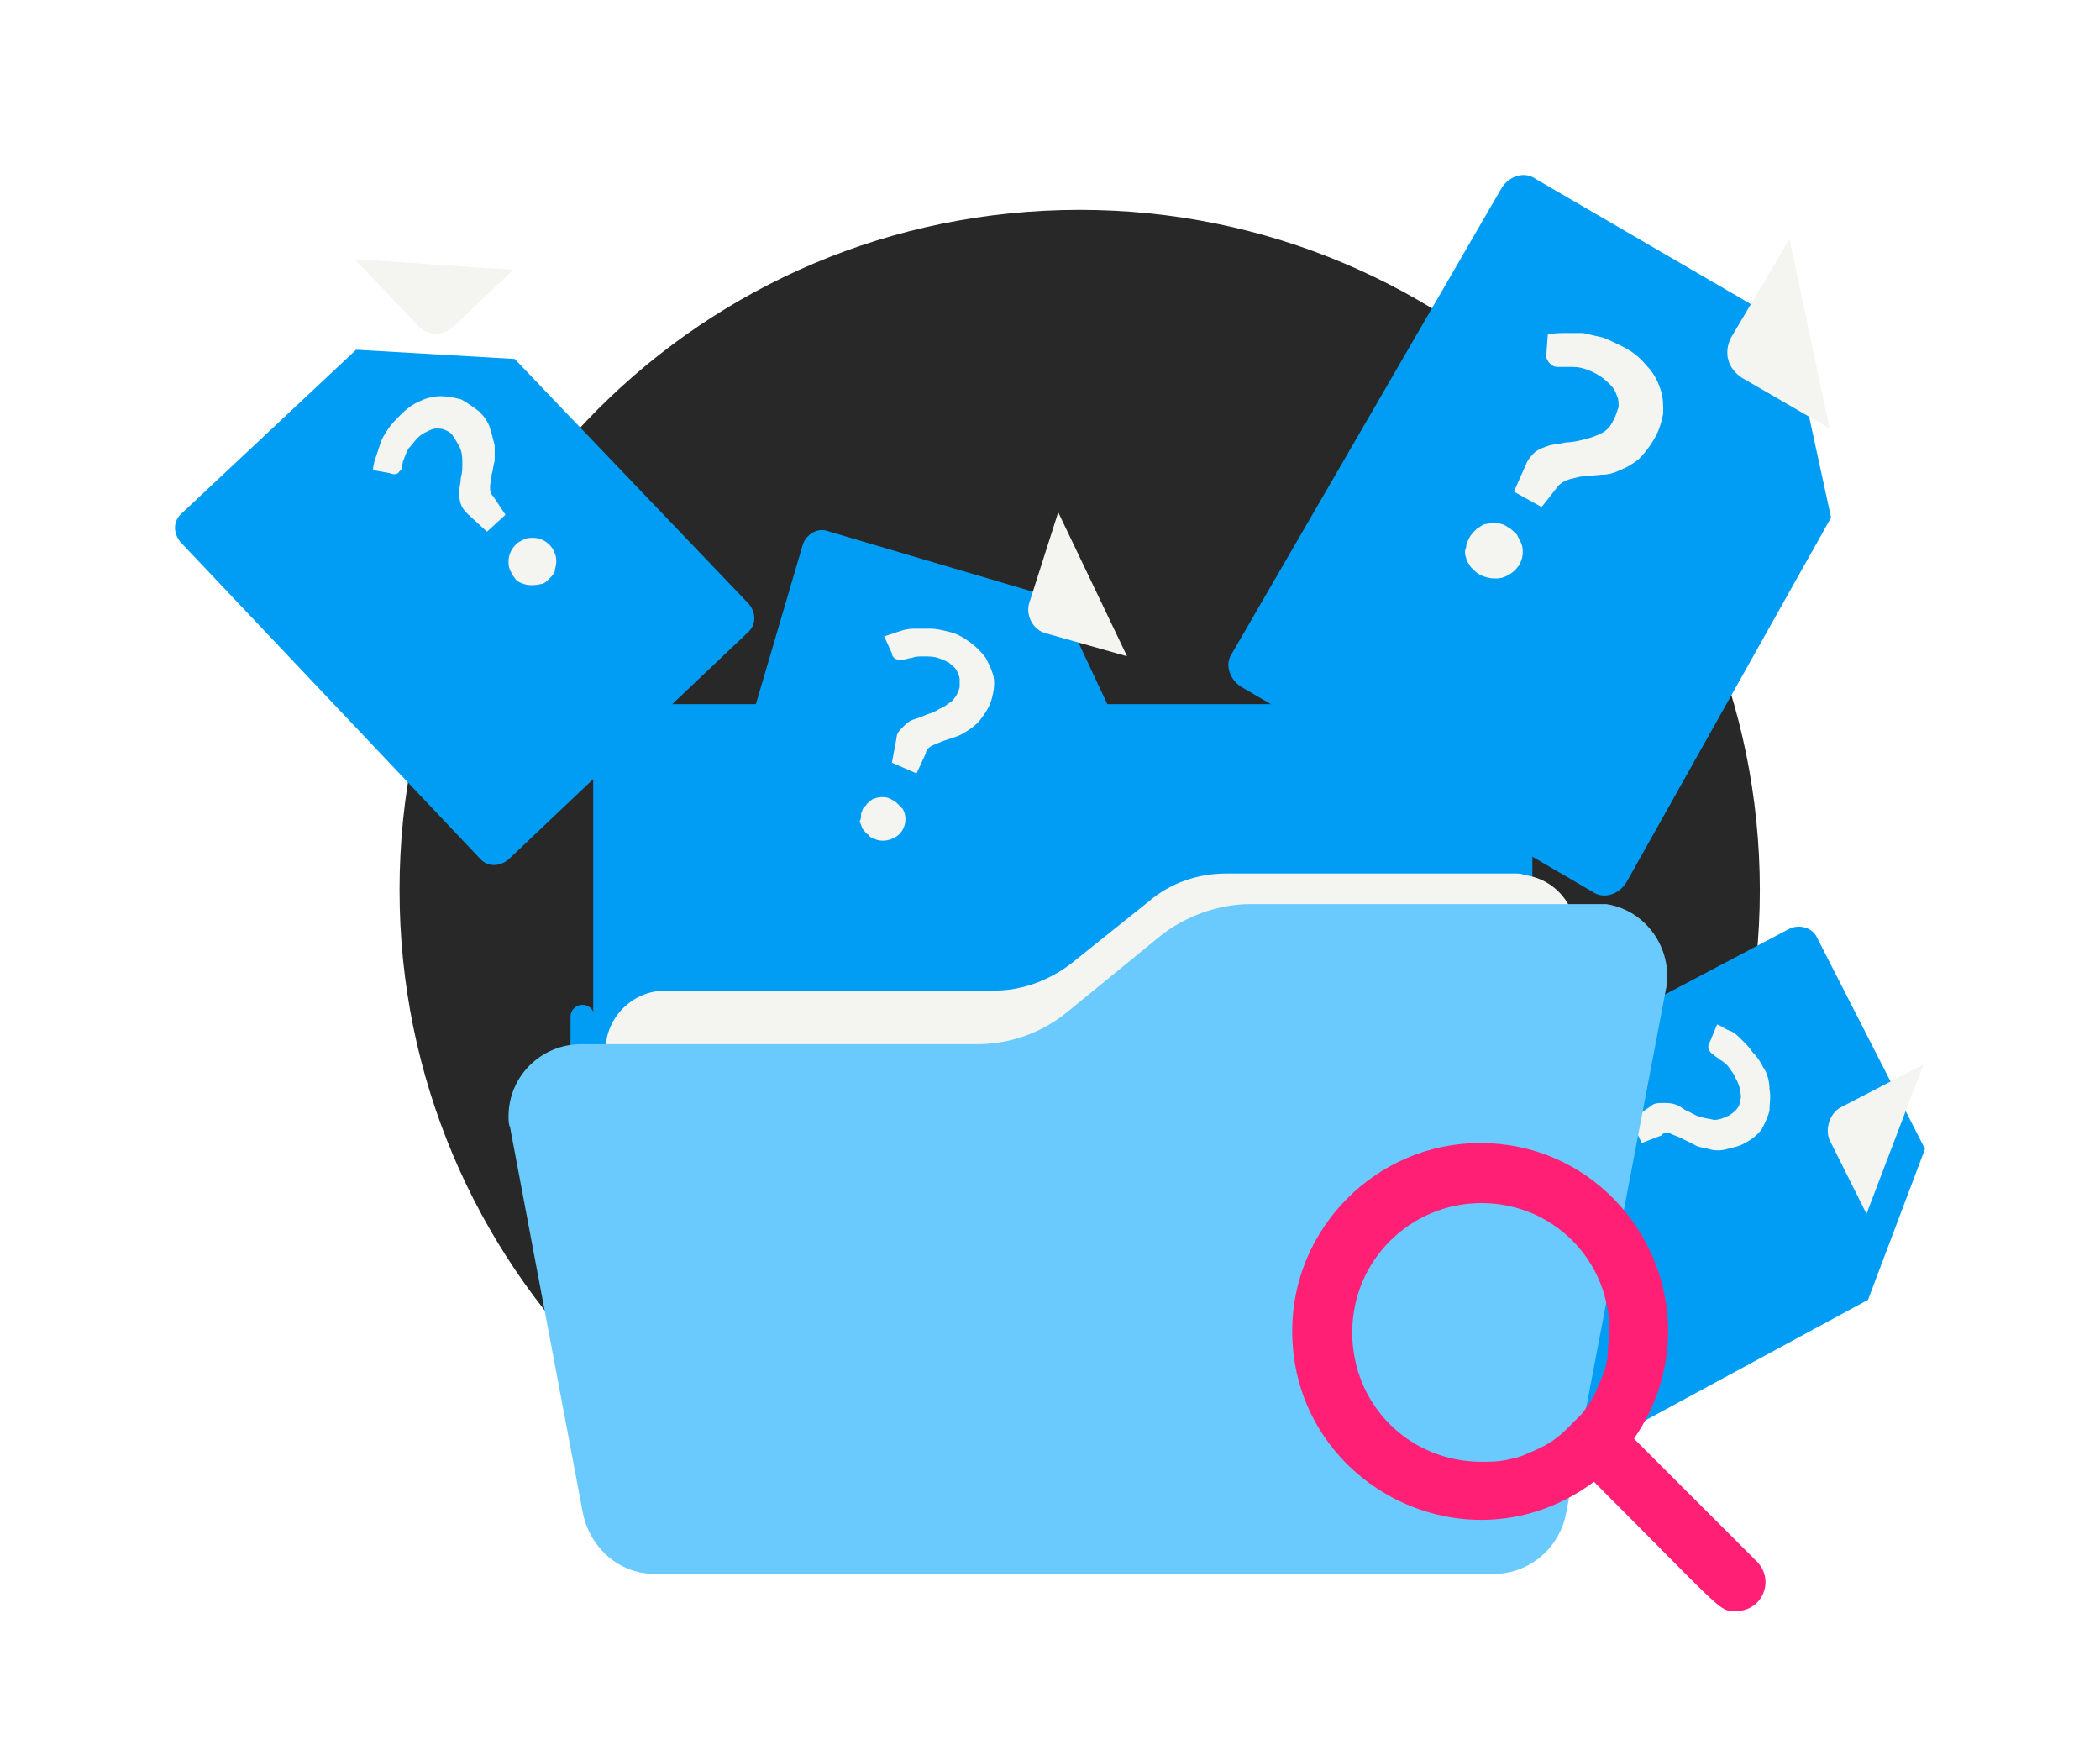 <svg width="264" height="220" viewBox="0 0 264 220" fill="none" xmlns="http://www.w3.org/2000/svg">
<path d="M135.731 197.385C182.9 197.385 221.236 159.05 221.236 111.881C221.236 64.712 182.9 26.377 135.731 26.377C88.386 26.377 50.227 64.536 50.227 111.881C50.227 159.05 88.386 197.385 135.731 197.385Z" fill="#282828"/>
<path d="M81.93 88.507H185.287C189.158 88.507 192.642 91.798 192.642 95.862V161.09C192.642 164.961 189.352 168.445 185.287 168.445H81.93C78.059 168.445 74.575 165.154 74.575 161.09V95.862C74.575 91.798 78.059 88.507 81.93 88.507Z" fill="#019DF4"/>
<g filter="url(#filter0_d_4088_16076)">
<path d="M230.192 54.055L204.45 99.927C203.482 101.476 201.546 102.056 200.191 101.088L156.061 75.346C154.513 74.378 153.932 72.442 154.9 71.088L188.772 12.634C189.74 11.086 191.675 10.505 193.03 11.473L224.966 30.054L230.192 54.055Z" fill="#019DF4"/>
</g>
<path d="M224.967 30.054L217.612 42.442C216.644 44.377 217.225 46.313 218.967 47.474L229.999 53.861" fill="#F4F5F0"/>
<path d="M194.578 42.054C195.353 41.861 196.127 41.861 196.707 41.861C197.482 41.861 198.256 41.861 199.03 41.861C199.804 42.054 200.772 42.248 201.546 42.442C202.514 42.829 203.288 43.216 204.062 43.603C205.224 44.184 206.192 44.958 206.966 45.925C207.74 46.7 208.321 47.667 208.708 48.829C209.095 49.797 209.095 50.958 209.095 51.926C208.901 53.087 208.514 54.248 207.934 55.216C207.353 56.184 206.772 56.958 205.998 57.732C205.224 58.313 204.643 58.7 203.675 59.087C202.901 59.474 202.127 59.668 201.353 59.668L199.224 59.861C198.643 59.861 198.062 60.055 197.288 60.248C196.707 60.442 196.32 60.636 195.933 61.023L193.804 63.733L190.32 61.797L191.869 58.313C192.062 57.732 192.643 57.152 193.03 56.764C193.611 56.377 194.191 56.184 194.772 55.99C195.546 55.797 196.127 55.797 196.901 55.603C197.675 55.603 198.449 55.41 199.224 55.216C199.998 55.023 200.578 54.829 201.353 54.442C202.127 54.055 202.514 53.474 202.901 52.7C203.095 52.313 203.288 51.732 203.482 51.151C203.482 50.571 203.482 50.184 203.288 49.797C203.095 49.216 202.901 48.829 202.514 48.442C202.127 48.055 201.74 47.667 201.159 47.28C200.578 46.893 199.804 46.506 199.03 46.313C198.449 46.119 197.869 46.119 197.288 46.119C196.707 46.119 196.32 46.119 195.933 46.119C195.74 46.119 195.353 46.119 195.159 45.925C194.772 45.732 194.385 45.151 194.385 44.764L194.578 42.054ZM184.707 67.603C184.901 67.216 185.288 66.829 185.675 66.442C186.062 66.249 186.449 65.862 186.836 65.862C187.804 65.668 188.772 65.668 189.546 66.249C189.933 66.442 190.32 66.829 190.707 67.216C190.901 67.603 191.094 67.991 191.288 68.378C191.869 70.313 190.707 72.055 188.772 72.636C187.804 72.829 186.836 72.636 186.062 72.249C185.675 72.055 185.288 71.668 184.901 71.281C184.707 70.894 184.32 70.507 184.32 70.12C184.126 69.733 184.126 69.152 184.32 68.765C184.32 68.378 184.514 67.991 184.707 67.603Z" fill="#F4F5F0"/>
<g filter="url(#filter1_d_4088_16076)">
<path d="M64.704 34.119L94.125 64.894C95.092 66.055 95.092 67.604 93.931 68.572L63.93 97.024C62.769 97.992 61.221 97.992 60.253 96.83L22.703 57.152C21.735 55.991 21.735 54.442 22.897 53.474L44.768 32.958L64.704 34.119Z" fill="#019DF4"/>
</g>
<path d="M44.575 32.57L52.704 41.087C53.866 42.248 55.801 42.248 56.963 41.087L64.511 33.925" fill="#F4F5F0"/>
<path d="M46.898 59.087C46.898 58.507 47.092 57.926 47.285 57.346C47.479 56.765 47.672 56.184 47.866 55.603C48.059 55.023 48.446 54.442 48.834 53.862C49.221 53.281 49.801 52.7 50.382 52.12C51.156 51.345 51.93 50.765 52.898 50.378C53.672 49.99 54.64 49.797 55.414 49.797C56.188 49.797 57.156 49.99 57.931 50.184C58.705 50.571 59.479 51.152 60.253 51.733C60.834 52.313 61.414 53.087 61.608 53.862C61.802 54.442 61.995 55.216 62.189 55.991C62.189 56.571 62.189 57.346 62.189 57.926C61.995 58.507 61.995 59.087 61.802 59.668C61.802 60.249 61.608 60.636 61.608 61.217C61.608 61.604 61.608 61.991 61.995 62.378L63.544 64.701L61.221 66.83L58.898 64.701C58.511 64.314 58.124 63.926 57.931 63.346C57.737 62.765 57.737 62.378 57.737 61.797C57.737 61.217 57.931 60.636 57.931 60.055C58.124 59.475 58.124 58.894 58.124 58.313C58.124 57.733 58.124 57.152 57.931 56.571C57.737 55.991 57.35 55.41 56.963 54.829C56.769 54.442 56.382 54.249 55.995 54.055C55.608 53.862 55.221 53.862 54.834 53.862C54.447 53.862 54.059 54.055 53.672 54.249C53.285 54.442 52.898 54.636 52.511 55.023C52.124 55.41 51.737 55.991 51.35 56.378C51.156 56.765 50.963 57.152 50.769 57.733C50.575 58.12 50.575 58.507 50.575 58.7C50.575 58.894 50.382 59.087 50.188 59.281C49.995 59.668 49.414 59.668 49.027 59.475L46.898 59.087ZM64.705 72.636C64.511 72.443 64.318 72.056 64.124 71.668C63.931 71.281 63.931 70.894 63.931 70.507C63.931 69.733 64.318 68.959 64.898 68.378C65.092 68.184 65.479 67.991 65.866 67.797C66.253 67.604 66.64 67.604 67.028 67.604C68.189 67.604 69.35 68.378 69.737 69.539C69.931 69.927 69.931 70.314 69.931 70.701C69.931 71.088 69.737 71.475 69.737 71.862C69.544 72.249 69.35 72.443 68.963 72.83C68.769 73.023 68.382 73.41 67.995 73.41C67.221 73.604 66.447 73.604 65.866 73.41C65.286 73.217 64.898 73.023 64.705 72.636Z" fill="#F4F5F0"/>
<g filter="url(#filter2_d_4088_16076)">
<path d="M141.544 82.507L130.125 123.347C129.737 124.702 128.189 125.67 126.834 125.089L87.156 113.476C85.801 113.089 84.833 111.54 85.414 110.186L100.898 57.539C101.285 56.184 102.833 55.216 104.188 55.797L133.028 64.313L141.544 82.507Z" fill="#019DF4"/>
</g>
<path d="M133.033 64.385L129.351 75.927C128.964 77.475 129.932 79.217 131.481 79.604L141.689 82.489" fill="#F4F5F0"/>
<path d="M111.157 79.991C111.738 79.798 112.318 79.604 112.899 79.411C113.48 79.217 114.06 79.023 114.834 79.023C115.609 79.023 116.189 79.023 116.964 79.023C117.738 79.023 118.512 79.217 119.286 79.411C120.254 79.604 121.222 80.185 121.996 80.766C122.77 81.346 123.351 81.927 123.931 82.701C124.319 83.475 124.706 84.249 124.899 85.024C125.093 85.991 124.899 86.959 124.706 87.733C124.512 88.508 124.125 89.282 123.544 90.056C123.157 90.637 122.577 91.217 121.996 91.605C121.415 91.992 120.835 92.379 120.254 92.572L118.512 93.153C118.125 93.347 117.544 93.54 117.157 93.734C116.77 93.927 116.383 94.314 116.383 94.701L115.222 97.218L112.125 95.863L112.705 92.766C112.705 92.185 113.092 91.798 113.48 91.411C113.867 91.024 114.254 90.637 114.834 90.443C115.415 90.25 115.996 90.056 116.383 89.862C116.964 89.669 117.544 89.475 118.125 89.088C118.706 88.895 119.093 88.508 119.673 88.121C120.06 87.733 120.447 87.153 120.641 86.379C120.641 86.185 120.641 85.798 120.641 85.411C120.641 85.024 120.447 84.637 120.254 84.249C120.06 83.862 119.673 83.669 119.286 83.282C118.899 83.088 118.512 82.895 117.931 82.701C117.351 82.507 116.77 82.507 115.996 82.507C115.609 82.507 115.028 82.507 114.641 82.701C114.254 82.701 113.867 82.895 113.673 82.895C113.48 82.895 113.286 83.088 112.899 82.895C112.512 82.895 112.125 82.507 112.125 82.12L111.157 79.991ZM108.254 102.25C108.447 101.863 108.447 101.476 108.834 101.282C109.028 100.895 109.415 100.702 109.608 100.508C110.383 100.121 111.157 100.121 111.738 100.314C112.125 100.508 112.512 100.702 112.705 100.895C112.899 101.089 113.286 101.476 113.48 101.669C114.254 103.024 113.673 104.766 112.318 105.347C111.544 105.734 110.77 105.734 110.189 105.54C109.802 105.347 109.415 105.347 109.221 104.96C108.834 104.766 108.641 104.379 108.447 104.185C108.254 103.798 108.254 103.605 108.06 103.218C108.254 103.024 108.254 102.637 108.254 102.25Z" fill="#F4F5F0"/>
<g filter="url(#filter3_d_4088_16076)">
<path d="M234.838 152.38L197.289 172.703C196.127 173.284 194.385 172.897 193.805 171.542L175.03 134.96C174.449 133.799 174.836 132.057 176.191 131.476L224.967 105.734C226.128 105.153 227.87 105.54 228.451 106.895L241.999 133.412L234.838 152.38Z" fill="#019DF4"/>
</g>
<path d="M241.806 133.799L231.354 139.219C230 139.993 229.419 141.928 230 143.283L234.645 152.574" fill="#F4F5F0"/>
<path d="M215.87 128.767C216.45 128.96 216.837 129.347 217.418 129.541C217.999 129.734 218.386 130.122 218.966 130.702C219.547 131.283 219.934 131.67 220.321 132.251C220.902 132.831 221.289 133.412 221.676 134.186C222.257 134.96 222.45 136.122 222.45 136.896C222.644 137.864 222.45 138.638 222.45 139.606C222.257 140.38 221.87 141.154 221.483 141.928C220.902 142.703 220.128 143.283 219.354 143.67C218.773 144.057 217.805 144.251 217.031 144.445C216.45 144.638 215.483 144.638 214.902 144.445C214.321 144.251 213.547 144.251 212.966 143.864L211.418 143.09C211.031 142.896 210.45 142.703 210.063 142.509C209.676 142.315 209.095 142.315 208.902 142.703L206.385 143.67L205.031 140.767L207.547 139.025C207.934 138.638 208.515 138.638 209.095 138.638C209.676 138.638 210.063 138.638 210.644 138.832C211.224 139.025 211.611 139.412 211.999 139.606C212.579 139.799 212.966 140.186 213.741 140.38C214.321 140.573 214.708 140.573 215.483 140.767C216.063 140.767 216.644 140.574 217.418 140.186C217.999 139.799 218.773 139.219 218.773 138.251C218.966 137.864 218.773 137.477 218.773 136.896C218.579 136.509 218.579 136.122 218.192 135.541C217.999 134.96 217.612 134.573 217.224 133.993C217.031 133.799 216.644 133.412 216.257 133.218C216.063 133.025 215.676 132.831 215.483 132.638C215.289 132.444 215.095 132.444 214.902 132.057C214.708 131.864 214.708 131.283 214.902 131.089L215.87 128.767ZM197.869 142.122C198.256 141.928 198.45 141.735 199.03 141.928C199.418 141.735 199.805 141.928 199.998 141.928C200.772 142.122 201.353 142.703 201.547 143.283C201.74 143.67 201.74 144.057 201.74 144.445C201.74 144.638 201.74 145.219 201.74 145.412C201.547 145.993 200.966 146.767 200.385 146.961C199.998 147.154 199.611 147.154 199.224 147.154C199.03 147.154 198.45 147.154 198.256 147.154C197.482 146.961 196.901 146.38 196.708 145.799C196.514 145.412 196.514 145.025 196.514 144.638C196.321 144.251 196.514 143.864 196.514 143.67C196.708 143.283 196.901 143.09 196.901 142.703C197.095 142.509 197.676 142.509 197.869 142.122Z" fill="#F4F5F0"/>
<path d="M194.578 130.508V162.638C194.578 166.703 191.094 170.187 187.03 170.187H80.769C76.704 170.187 73.22 166.703 73.22 162.638V127.799" stroke="#019DF4" stroke-width="3" stroke-linecap="round" stroke-linejoin="round"/>
<path d="M190.513 109.798H154.125C150.641 109.798 147.157 110.96 144.447 113.282L134.769 121.024C132.06 123.153 128.576 124.508 125.092 124.508H83.671C79.606 124.508 76.123 127.799 76.123 132.057C76.123 132.444 76.123 132.831 76.316 133.218L83.865 172.897C84.445 176.574 87.736 179.478 91.413 179.478H179.867C183.738 179.478 186.835 176.768 187.416 173.09L198.061 118.508C198.642 114.443 195.932 110.572 191.674 109.992C191.287 109.798 190.9 109.798 190.513 109.798Z" fill="#F4F5F0"/>
<g filter="url(#filter4_d_4088_16076)">
<path d="M200.579 102.637H157.223C153.158 102.637 148.9 104.185 145.803 106.702L134.19 116.186C130.9 118.896 126.835 120.25 122.77 120.25H73.027C68.188 120.25 63.93 124.121 63.93 129.347C63.93 129.735 63.93 130.315 64.124 130.702L73.221 178.897C73.995 183.349 77.672 186.833 82.318 186.833H187.805C192.256 186.833 196.127 183.542 196.902 179.091L209.483 113.089C210.257 108.25 206.966 103.411 201.934 102.637C201.547 102.637 200.966 102.637 200.579 102.637Z" fill="#6ACAFE"/>
</g>
<path d="M218.193 202.511C216.064 202.511 216.838 202.704 200.386 186.252C184.514 198.059 162.449 186.639 162.449 167.284C162.449 154.316 173.095 143.67 186.063 143.67C204.837 143.67 216.451 164.768 205.418 180.833L220.709 196.123C223.225 198.446 221.677 202.511 218.193 202.511ZM186.256 151.219C177.353 151.219 169.998 158.38 169.998 167.477C169.998 176.574 177.159 183.736 186.256 183.736C187.224 183.736 188.192 183.736 189.16 183.542C190.127 183.349 191.095 183.155 191.869 182.768C192.837 182.381 193.611 181.994 194.386 181.607C195.353 181.026 196.128 180.446 196.902 179.671C197.482 179.091 198.257 178.316 198.837 177.736C199.418 176.962 199.999 176.187 200.386 175.413C200.773 174.639 201.16 173.671 201.547 172.703C201.934 171.736 202.128 170.768 202.128 169.8C202.128 169.026 202.321 168.445 202.321 167.671C202.515 158.38 195.16 151.219 186.256 151.219Z" fill="#FF2075"/>
<defs>
<filter id="filter0_d_4088_16076" x="132.427" y="0" width="119.766" height="134.562" filterUnits="userSpaceOnUse" color-interpolation-filters="sRGB">
<feFlood flood-opacity="0" result="BackgroundImageFix"/>
<feColorMatrix in="SourceAlpha" type="matrix" values="0 0 0 0 0 0 0 0 0 0 0 0 0 0 0 0 0 0 127 0" result="hardAlpha"/>
<feOffset dy="11"/>
<feGaussianBlur stdDeviation="11"/>
<feColorMatrix type="matrix" values="0 0 0 0 0 0 0 0 0 0 0 0 0 0 0 0 0 0 0.27 0"/>
<feBlend mode="normal" in2="BackgroundImageFix" result="effect1_dropShadow_4088_16076"/>
<feBlend mode="normal" in="SourceGraphic" in2="effect1_dropShadow_4088_16076" result="shape"/>
</filter>
<filter id="filter1_d_4088_16076" x="0" y="21.958" width="116.828" height="108.77" filterUnits="userSpaceOnUse" color-interpolation-filters="sRGB">
<feFlood flood-opacity="0" result="BackgroundImageFix"/>
<feColorMatrix in="SourceAlpha" type="matrix" values="0 0 0 0 0 0 0 0 0 0 0 0 0 0 0 0 0 0 127 0" result="hardAlpha"/>
<feOffset dy="11"/>
<feGaussianBlur stdDeviation="11"/>
<feColorMatrix type="matrix" values="0 0 0 0 0 0 0 0 0 0 0 0 0 0 0 0 0 0 0.27 0"/>
<feBlend mode="normal" in2="BackgroundImageFix" result="effect1_dropShadow_4088_16076"/>
<feBlend mode="normal" in="SourceGraphic" in2="effect1_dropShadow_4088_16076" result="shape"/>
</filter>
<filter id="filter2_d_4088_16076" x="63.242" y="44.625" width="100.302" height="113.636" filterUnits="userSpaceOnUse" color-interpolation-filters="sRGB">
<feFlood flood-opacity="0" result="BackgroundImageFix"/>
<feColorMatrix in="SourceAlpha" type="matrix" values="0 0 0 0 0 0 0 0 0 0 0 0 0 0 0 0 0 0 127 0" result="hardAlpha"/>
<feOffset dy="11"/>
<feGaussianBlur stdDeviation="11"/>
<feColorMatrix type="matrix" values="0 0 0 0 0 0 0 0 0 0 0 0 0 0 0 0 0 0 0.27 0"/>
<feBlend mode="normal" in2="BackgroundImageFix" result="effect1_dropShadow_4088_16076"/>
<feBlend mode="normal" in="SourceGraphic" in2="effect1_dropShadow_4088_16076" result="shape"/>
</filter>
<filter id="filter3_d_4088_16076" x="152.769" y="94.472" width="111.231" height="111.492" filterUnits="userSpaceOnUse" color-interpolation-filters="sRGB">
<feFlood flood-opacity="0" result="BackgroundImageFix"/>
<feColorMatrix in="SourceAlpha" type="matrix" values="0 0 0 0 0 0 0 0 0 0 0 0 0 0 0 0 0 0 127 0" result="hardAlpha"/>
<feOffset dy="11"/>
<feGaussianBlur stdDeviation="11"/>
<feColorMatrix type="matrix" values="0 0 0 0 0 0 0 0 0 0 0 0 0 0 0 0 0 0 0.27 0"/>
<feBlend mode="normal" in2="BackgroundImageFix" result="effect1_dropShadow_4088_16076"/>
<feBlend mode="normal" in="SourceGraphic" in2="effect1_dropShadow_4088_16076" result="shape"/>
</filter>
<filter id="filter4_d_4088_16076" x="41.93" y="91.637" width="189.665" height="128.196" filterUnits="userSpaceOnUse" color-interpolation-filters="sRGB">
<feFlood flood-opacity="0" result="BackgroundImageFix"/>
<feColorMatrix in="SourceAlpha" type="matrix" values="0 0 0 0 0 0 0 0 0 0 0 0 0 0 0 0 0 0 127 0" result="hardAlpha"/>
<feOffset dy="11"/>
<feGaussianBlur stdDeviation="11"/>
<feColorMatrix type="matrix" values="0 0 0 0 0 0 0 0 0 0 0 0 0 0 0 0 0 0 0.27 0"/>
<feBlend mode="normal" in2="BackgroundImageFix" result="effect1_dropShadow_4088_16076"/>
<feBlend mode="normal" in="SourceGraphic" in2="effect1_dropShadow_4088_16076" result="shape"/>
</filter>
</defs>
</svg>

